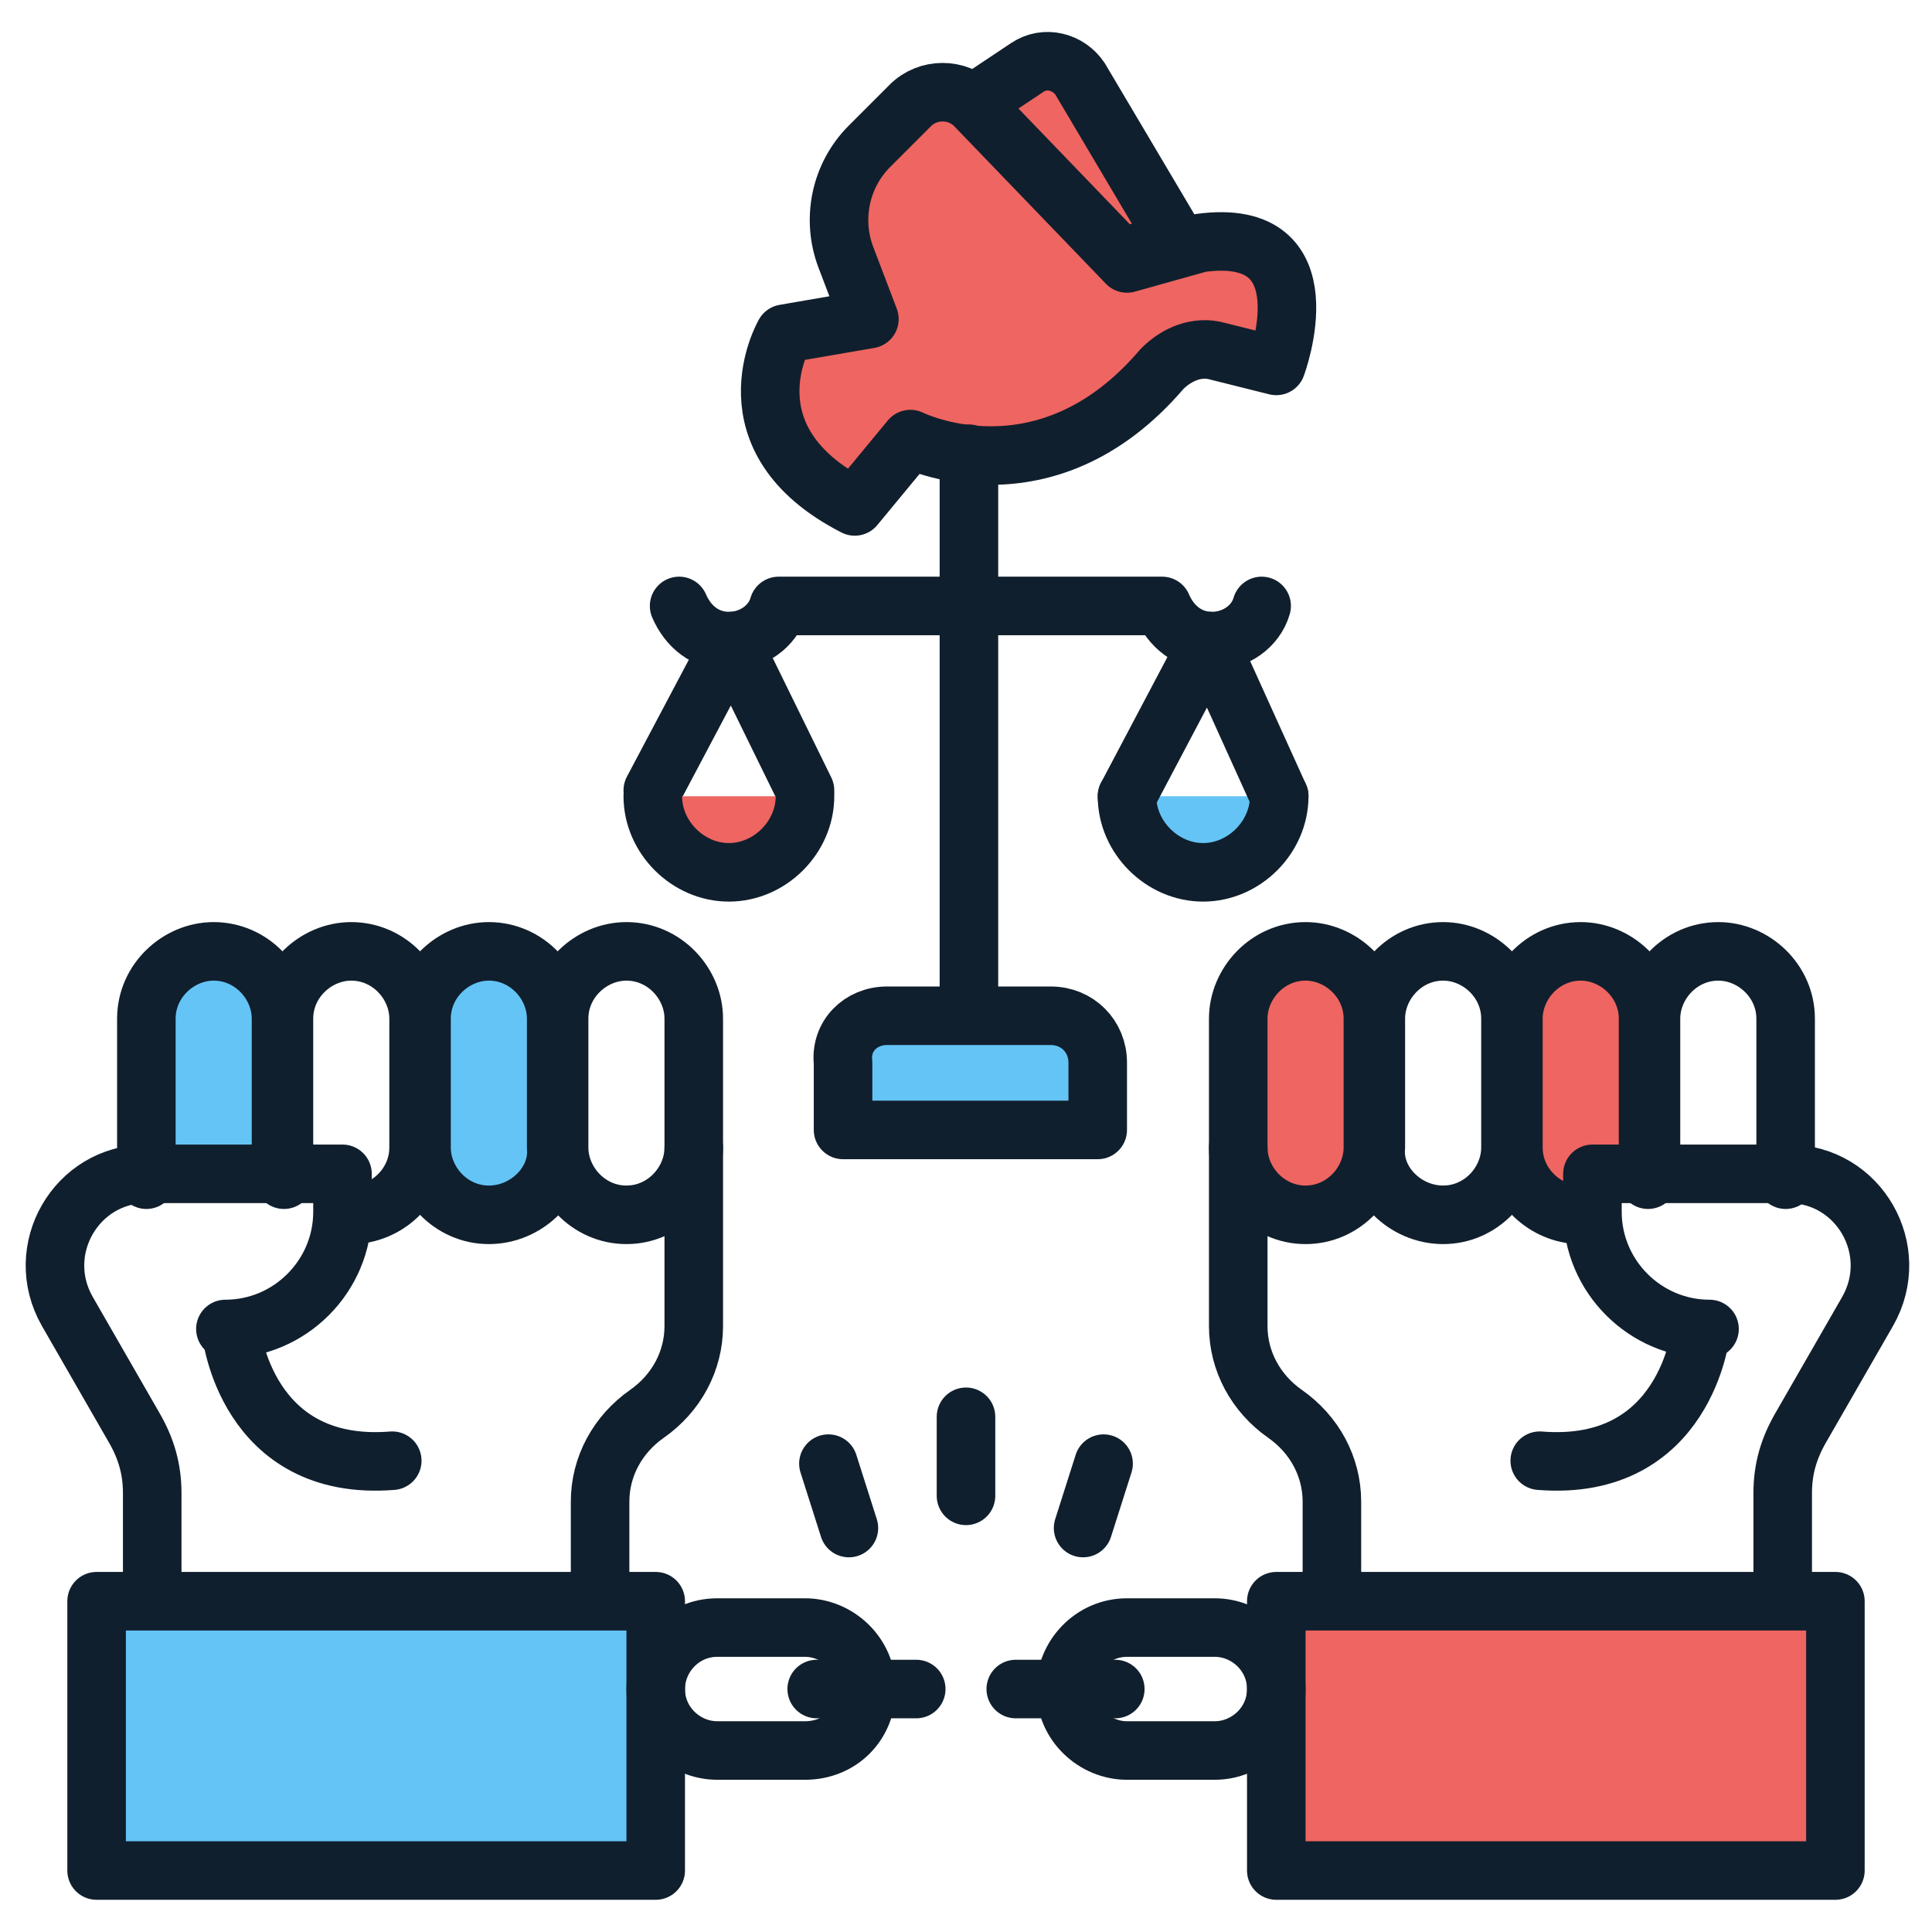 <svg id="Layer_1" enable-background="new 0 0 66 66" height="512" viewBox="0 0 66 66" width="512" xmlns="http://www.w3.org/2000/svg"><g stroke="#101f2d" stroke-linecap="round" stroke-linejoin="round" stroke-miterlimit="10" stroke-width="2"><path d="m33.6 3.3 1.5-1c.6-.4 1.4-.2 1.8.4l3.2 5.4-1.6.7" fill="#ef6561"/><g><g><path d="m5 40.3v-5.5c0-1.3 1.1-2.3 2.3-2.3 1.3 0 2.3 1.1 2.3 2.3v4.4" fill="#64c4f6"/><path d="m9.7 40.3v-5.5c0-1.3 1.1-2.3 2.3-2.3 1.3 0 2.3 1.1 2.3 2.3v4.4c0 1.3-1.1 2.3-2.3 2.3" fill="none"/><path d="m16.7 41.5c-1.3 0-2.3-1.1-2.3-2.3v-4.4c0-1.3 1.1-2.3 2.3-2.3 1.3 0 2.3 1.1 2.3 2.3v4.4c.1 1.2-1 2.3-2.3 2.3z" fill="#64c4f6"/><path d="m21.4 41.5c-1.3 0-2.3-1.1-2.3-2.3v-4.4c0-1.3 1.1-2.3 2.3-2.3 1.3 0 2.3 1.1 2.3 2.3v4.4c0 1.2-1 2.3-2.3 2.3z" fill="none"/><path d="m23.7 39.2v6.1c0 1.2-.6 2.3-1.6 3-1 .7-1.6 1.8-1.6 3v3.6h-15.3v-3.9c0-.8-.2-1.5-.6-2.2l-2.3-4c-1.2-2.1.3-4.7 2.7-4.7h6.7v1.3c0 2.2-1.8 4-4 4" fill="none"/><path d="m3.3 54.7h19.1v9.2h-19.1z" fill="#64c4f6"/><path d="m7.9 45.5s.5 4.8 5.5 4.4" fill="none"/></g><g><path d="m61 40.3v-5.5c0-1.3-1.1-2.3-2.3-2.3-1.3 0-2.3 1.1-2.3 2.3v4.4" fill="none"/><path d="m56.3 40.3v-5.5c0-1.3-1.1-2.3-2.3-2.3-1.3 0-2.3 1.1-2.3 2.3v4.4c0 1.3 1.1 2.3 2.3 2.3" fill="#ef6561"/><path d="m49.3 41.5c1.3 0 2.3-1.1 2.3-2.3v-4.4c0-1.3-1.1-2.3-2.3-2.3-1.3 0-2.3 1.1-2.3 2.3v4.4c-.1 1.2 1 2.3 2.3 2.3z" fill="none"/><path d="m44.6 41.5c1.3 0 2.3-1.1 2.3-2.3v-4.4c0-1.3-1.1-2.3-2.3-2.3-1.3 0-2.3 1.1-2.3 2.3v4.4c0 1.2 1 2.3 2.3 2.3z" fill="#ef6561"/><path d="m42.3 39.2v6.1c0 1.2.6 2.3 1.6 3 1 .7 1.6 1.8 1.6 3v3.6h15.4v-3.9c0-.8.2-1.5.6-2.2l2.3-4c1.2-2.1-.3-4.7-2.7-4.7h-6.7v1.3c0 2.2 1.8 4 4 4" fill="none"/><path d="m43.6 54.7h19.1v9.2h-19.1z" fill="#ef6561"/><path d="m58.1 45.5s-.5 4.8-5.5 4.4" fill="none"/></g></g><g fill="none"><path d="m27.5 59.8h-3c-1.1 0-2.1-.9-2.1-2.1 0-1.1.9-2.1 2.1-2.1h3c1.1 0 2.1.9 2.1 2.1 0 1.2-.9 2.1-2.1 2.1z"/><path d="m41.5 59.8h-3c-1.1 0-2.1-.9-2.1-2.1 0-1.1.9-2.1 2.1-2.1h3c1.1 0 2.1.9 2.1 2.1 0 1.2-1 2.1-2.1 2.1z"/><path d="m27.9 57.7h3.4"/><path d="m34.7 57.7h3.4"/></g><path d="m29.7 10.9-2.9.5s-2.1 3.6 2.4 5.9l1.9-2.3s4.6 2.3 8.6-2.4c.5-.5 1.2-.8 1.9-.6l2 .5s1.8-4.8-2.6-4.2l-2.5.7-5.2-5.4c-.6-.6-1.6-.6-2.2 0l-1.4 1.4c-1 1-1.3 2.5-.8 3.8z" fill="#ef6561"/><g><g><path d="m38.5 27.2c0 1.4 1.2 2.6 2.6 2.6s2.6-1.2 2.6-2.6" fill="#64c4f6"/><g fill="none"><path d="m43.1 20.7c-.2.7-.9 1.2-1.7 1.2s-1.4-.5-1.7-1.2h-6.7-6.4c-.2.7-.9 1.2-1.7 1.2s-1.4-.5-1.7-1.2"/><path d="m43.7 27.2-2.4-5.3-2.8 5.3"/><path d="m27.5 27-2.5-5.1-2.7 5.1"/></g><path d="m22.3 27.2c0 1.4 1.2 2.6 2.6 2.6s2.6-1.2 2.6-2.6" fill="#ef6561"/></g><path d="m33.1 15.5v19.2" fill="none"/></g><path d="m30.3 34.7h5.6c.9 0 1.6.7 1.6 1.6v2.3h-8.7v-2.3c-.1-.9.6-1.6 1.5-1.6z" fill="#64c4f6"/><g fill="none"><path d="m37 52.2.7-2.2"/><path d="m33 51.1v-2.7"/><path d="m29 52.2-.7-2.2"/></g></g></svg>
